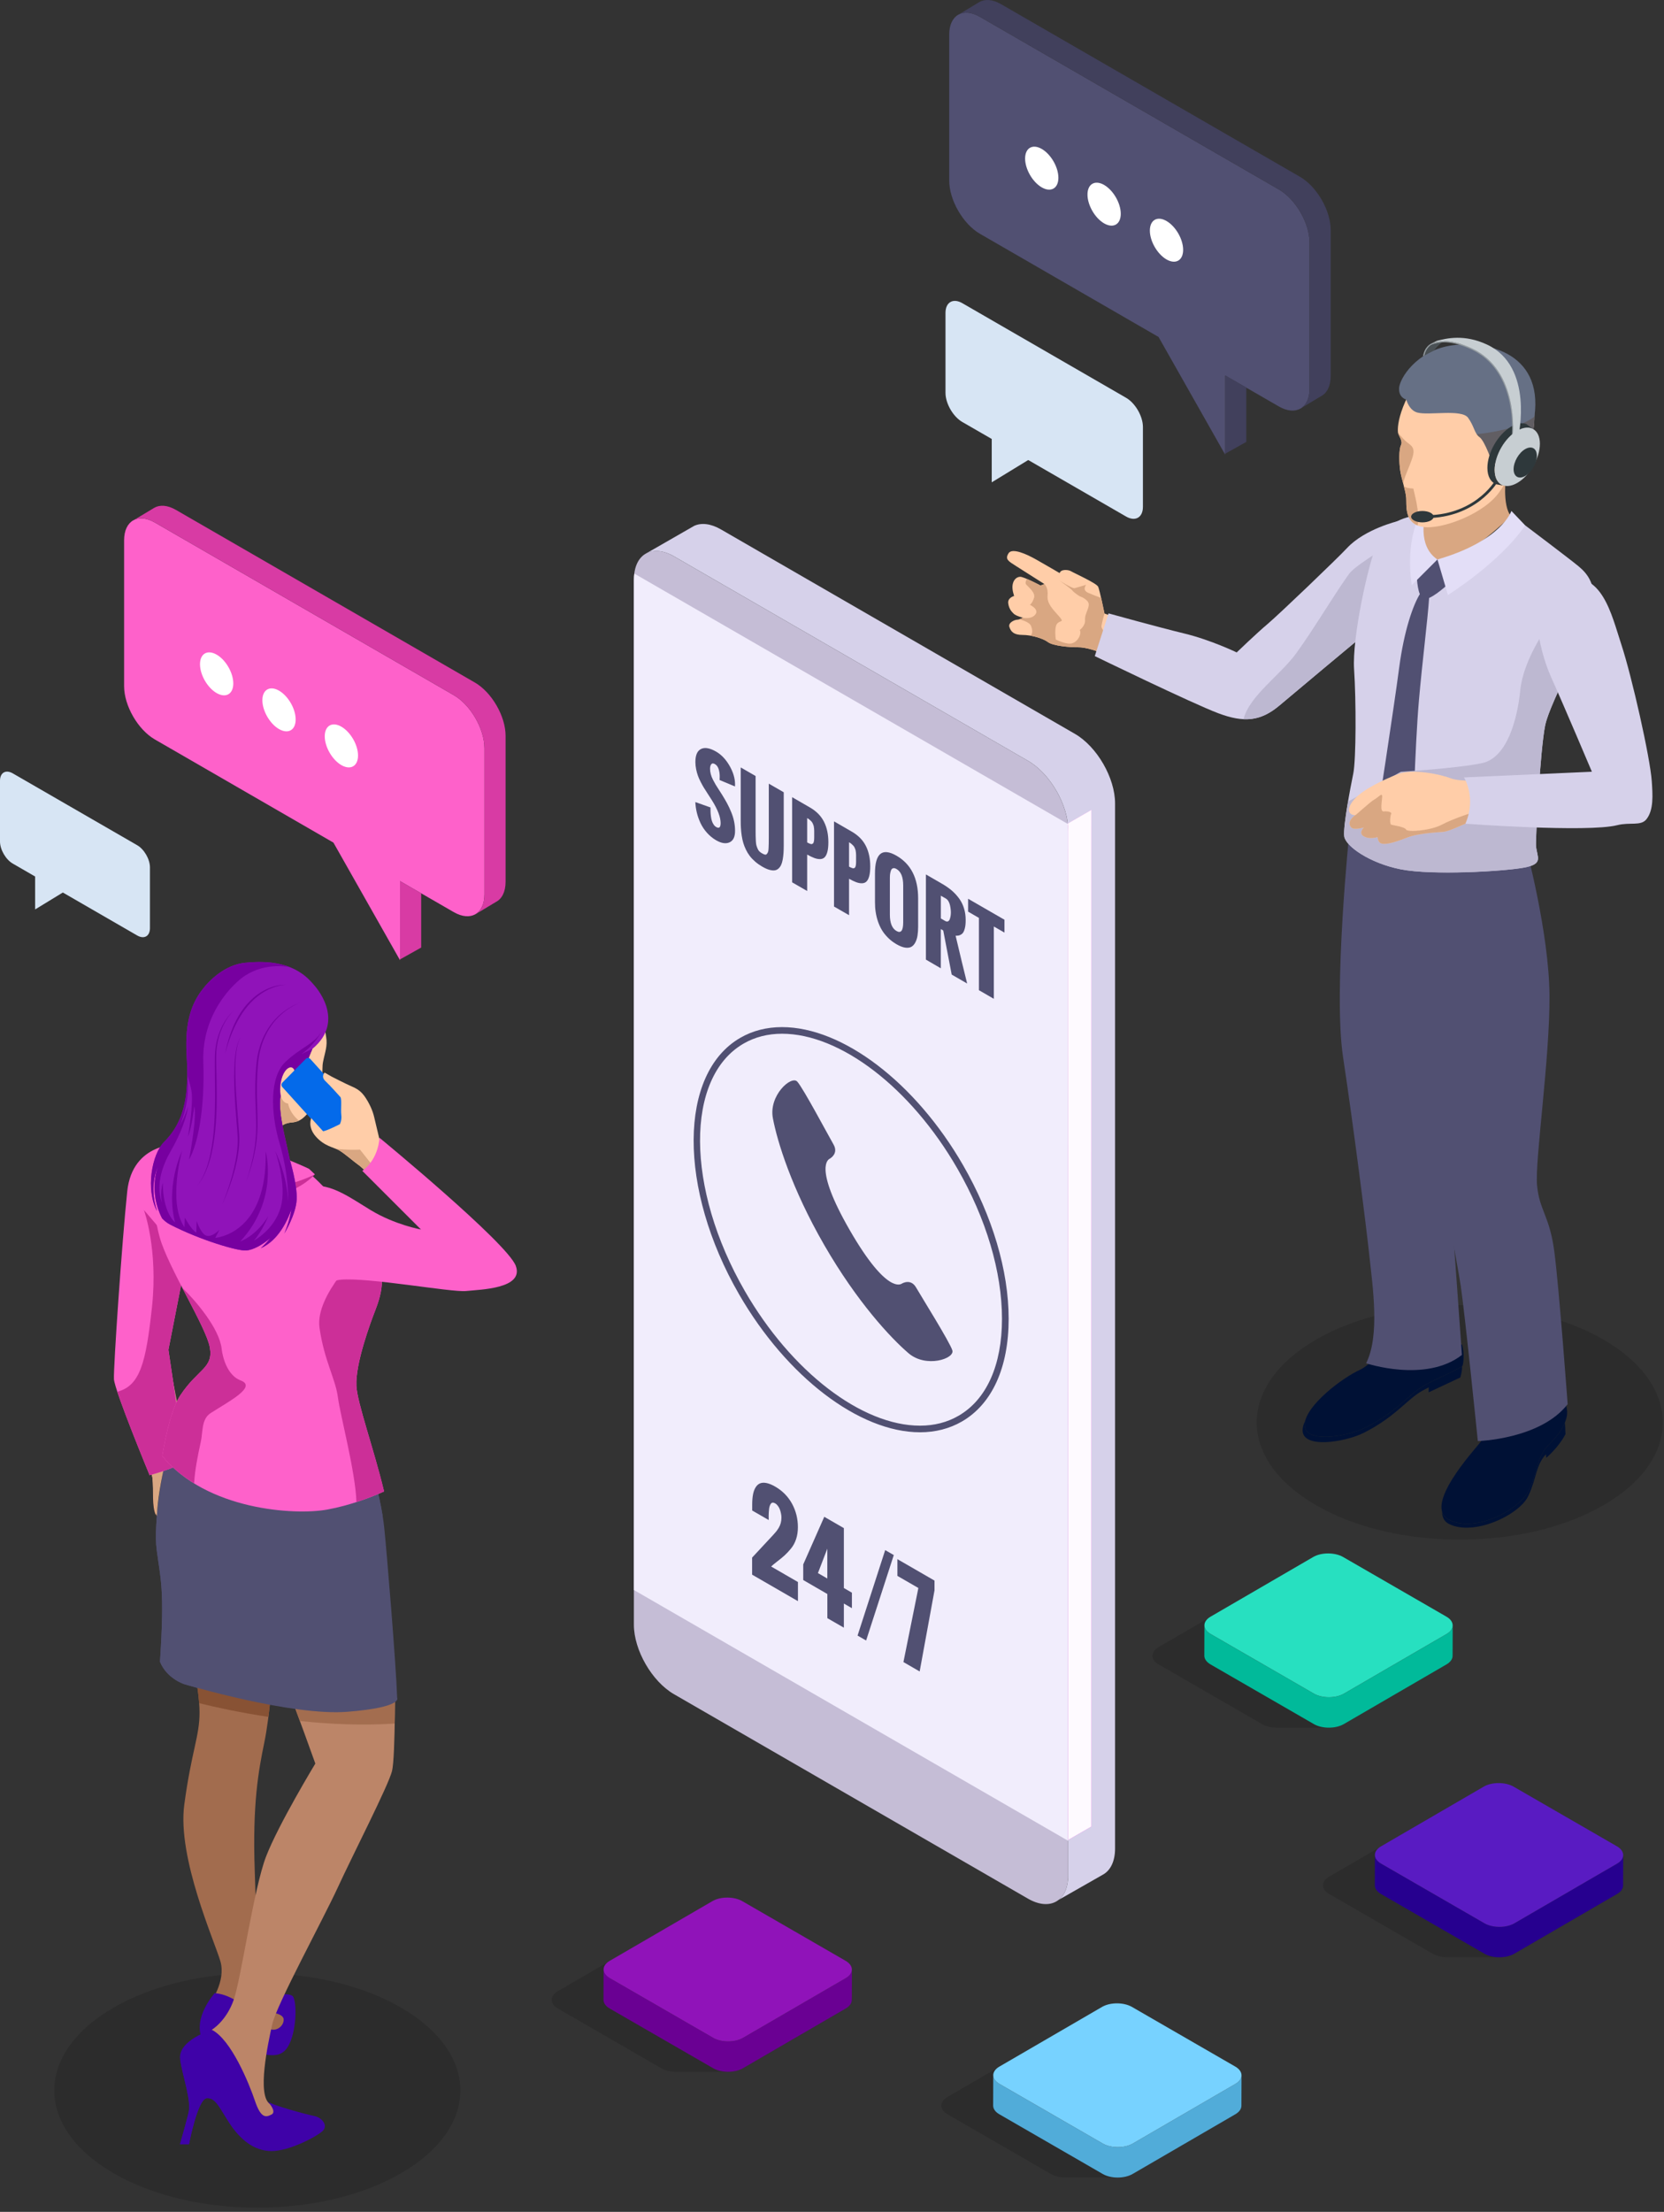 <svg width="362" height="481" viewBox="0 0 362 481" fill="none" xmlns="http://www.w3.org/2000/svg">
<rect x="0" y="0" width="362" height="481" fill="#333333" stroke="none"/>
<path opacity="0.7" d="M348.8 291.288C366.05 301.248 366.05 317.388 348.8 327.348C331.55 337.308 303.59 337.308 286.34 327.348C269.09 317.388 269.09 301.248 286.34 291.288C303.59 281.338 331.55 281.338 348.8 291.288Z" fill="black" fill-opacity="0.2"/>
<path opacity="0.7" d="M87.21 436.558C104.46 446.518 104.46 462.658 87.21 472.618C69.96 482.578 42 482.578 24.75 472.618C7.5 462.658 7.5 446.518 24.75 436.558C42 426.598 69.97 426.598 87.21 436.558Z" fill="black" fill-opacity="0.2"/>
<path d="M45.689 435.658C45.689 435.658 49.199 430.888 47.959 426.548C46.719 422.198 38.539 404.068 40.089 392.458C41.639 380.858 43.439 377.528 43.409 372.348C43.369 367.168 41.749 360.648 41.749 360.648L59.359 363.348C59.359 363.348 58.739 372.978 57.489 378.988C56.249 384.998 54.899 392.248 55.419 406.858C55.939 421.468 55.999 433.768 56.589 435.658C57.169 437.548 60.369 437.318 61.119 437.318C61.879 437.318 64.049 439.948 61.119 441.728C58.189 443.508 45.689 435.658 45.689 435.658Z" fill="#A26C4E"/>
<path d="M46.71 433.438C46.71 433.438 41.83 438.768 44.01 443.578C46.19 448.388 51.84 445.378 55.69 446.338C59.54 447.298 61.85 447.488 63.26 443.768C64.67 440.048 64.48 434.588 63.58 434.008C62.68 433.438 60.37 433.558 59.34 434.778C58.31 435.998 57.73 437.478 57.73 437.478C57.73 437.478 61.65 437.608 61.71 439.138C61.78 440.688 59.85 442.088 58.25 440.998C56.66 439.918 52.17 433.828 46.71 433.438Z" fill="#3F02A8"/>
<path d="M45.69 443.198L46.069 441.398C46.069 441.398 49.259 439.528 50.879 434.788C52.489 430.038 55.189 410.718 57.879 403.728C60.579 396.728 68.599 383.508 68.599 383.508C68.599 383.508 64.24 371.308 62.12 365.988L85.93 363.358C85.93 363.358 86.059 381.968 85.289 385.118C84.519 388.258 76.629 403.598 73.479 410.468C70.329 417.338 60.189 435.898 59.229 440.188C58.269 444.478 55.88 455.628 58.709 457.528C61.539 459.438 63.909 460.528 61.539 461.818C59.169 463.098 50.889 459.438 50.05 454.598C49.219 449.738 45.69 443.198 45.69 443.198Z" fill="#BC8568"/>
<path d="M46.069 441.398C46.069 441.398 38.559 443.708 39.199 447.878C39.839 452.048 41.699 456.738 40.999 459.558C40.299 462.378 39.159 466.298 39.159 466.298H41.119C41.119 466.298 42.979 456.478 44.969 456.288C46.959 456.088 47.859 458.598 50.039 461.868C52.219 465.138 55.239 467.778 59.089 467.778C62.939 467.778 68.909 464.628 70.189 463.408C71.469 462.188 69.999 460.458 68.329 460.138C66.659 459.818 59.279 457.828 58.249 456.998C58.249 456.998 60.299 459.178 59.089 459.818C57.869 460.458 56.779 460.718 55.489 456.928C54.219 453.148 50.309 443.518 46.069 441.398Z" fill="#3F02A8"/>
<path d="M50.049 461.868C51.599 464.198 53.589 466.198 55.979 467.158C52.349 464.458 49.609 459.648 48.249 457.308C46.389 454.098 41.319 449.348 41.319 449.348C40.699 448.608 39.949 448.158 39.199 447.878C39.839 452.048 41.699 456.728 40.989 459.548C40.289 462.368 39.149 466.288 39.149 466.288H41.109C41.109 466.288 42.969 456.468 44.959 456.278C46.969 456.088 47.869 458.598 50.049 461.868Z" fill="#3F02A8"/>
<path d="M62.119 365.988C62.949 368.068 64.119 371.208 65.239 374.248C71.749 374.948 78.819 375.268 85.869 374.808C85.969 369.138 85.929 363.358 85.929 363.358L62.119 365.988Z" fill="#A36D4F"/>
<path d="M43.32 370.378C47.15 371.318 52.37 372.448 58.39 373.358C59.03 368.328 59.36 363.348 59.36 363.348L41.75 360.648C41.74 360.658 42.98 365.658 43.32 370.378Z" fill="#885234"/>
<path d="M79.55 314.278C81.21 320.188 83.01 326.848 83.57 332.058C84.12 337.168 86.18 362.198 86.4 369.188C86.4 369.188 87.82 371.268 75.59 372.248C63.36 373.228 40.09 366.238 40.09 366.238C40.09 366.238 36.31 365.068 34.8 361.358C35.86 345.358 34.91 343.458 34.08 336.968C33.35 331.318 35.2 319.128 37.76 310.808C56.33 319.988 70.68 317.818 79.55 314.278Z" fill="#515072"/>
<path d="M79.55 314.278C70.68 317.818 56.33 319.978 37.76 310.818C35.21 319.138 33.36 331.328 34.08 336.978C34.91 343.468 35.87 345.368 34.8 361.368C36.3 365.078 40.09 366.248 40.09 366.248C40.09 366.248 41.15 366.568 42.92 367.058C42.31 360.778 41.33 349.508 41.63 344.278C42.04 336.818 41.39 328.548 56.31 331.468C66.27 333.418 76.42 331.708 83.24 329.628C82.47 324.868 80.96 319.308 79.55 314.278Z" fill="#515072"/>
<path d="M37.499 307.248L36.199 293.078L38.729 278.228C36.989 274.808 35.419 271.498 34.739 269.038C32.879 262.368 32.449 252.758 38.999 248.828C38.999 248.828 29.279 250.028 28.299 257.628C27.319 265.228 26.639 281.478 26.339 286.448C26.039 291.418 25.129 299.768 25.509 302.098C25.889 304.428 32.869 318.498 33.179 321.508C33.439 324.068 32.999 327.608 33.919 329.488C34.229 322.298 35.549 313.018 37.499 307.248Z" fill="#F1A882"/>
<path d="M25.579 302.418C26.389 305.458 32.879 318.628 33.179 321.528C33.439 324.088 33.199 327.828 34.129 329.708C34.439 322.498 37.049 313.148 38.999 307.388L36.199 293.088L38.729 278.238C37.009 274.858 35.459 271.578 34.759 269.128L31.309 263.138C31.309 263.138 34.169 270.368 34.169 273.678C34.169 276.988 32.139 290.988 31.689 294.378C31.239 297.768 32.139 298.068 30.829 300.138C29.789 301.738 27.599 302.288 25.579 302.418Z" fill="#D9A782"/>
<path d="M41.63 252.808L39 248.838C39 248.838 28.809 248.298 27.68 259.088C26.549 269.878 24.65 297.458 24.79 299.918C24.93 302.388 32.55 320.798 32.55 320.798C32.55 320.798 38.4 319.248 40.24 317.768L36.64 293.528L40.38 274.428L41.63 252.808Z" fill="#FE61CA"/>
<path d="M32.55 320.798C32.55 320.798 27.459 308.488 25.52 302.648C30.47 301.358 31.75 296.378 33.059 284.278C34.429 271.598 31.309 263.138 31.309 263.138L38.12 271.078L40.44 273.308L40.38 274.428L36.639 293.528L40.239 317.768C38.4 319.248 32.55 320.798 32.55 320.798Z" fill="#CC2F98"/>
<path d="M83.549 324.338C80.889 325.528 76.279 327.348 71.169 328.278C64.07 329.568 44.91 328.368 35.289 316.628C36.23 311.018 37.58 305.928 39.209 303.458C43.039 297.668 46.419 297.558 45.66 293.078C44.9 288.598 36.59 275.708 34.739 269.048C32.88 262.378 32.45 252.768 38.999 248.838L45.989 249.488C45.989 249.488 40.98 251.258 50.26 253.988C59.539 256.718 62.37 254.188 66.189 254.188C66.189 254.188 73.76 260.158 76.169 266.488C78.57 272.818 86.189 273.318 81.689 284.808C80.499 287.858 77.309 296.558 77.529 301.358C77.7 305.068 81.37 315.208 83.549 324.338Z" fill="#FE61CA"/>
<path d="M67.22 254.188C67.22 254.188 57.52 249.498 50.39 248.838C45.52 248.388 43.9 249.328 43.9 249.328C43.9 249.328 38.1 256.198 48.27 259.308C61.62 263.398 68.49 255.388 68.49 255.388L67.22 254.188Z" fill="#CC2F98"/>
<path d="M67.22 254.188C67.22 254.188 57.52 249.498 50.39 248.838C45.52 248.388 43.9 249.328 43.9 249.328C43.9 249.328 38.19 254.018 48.27 257.398C58.35 260.788 68.49 255.388 68.49 255.388L67.22 254.188Z" fill="#FE61CA"/>
<path d="M35.289 316.618C36.229 311.008 37.579 305.918 39.209 303.448C43.039 297.658 46.419 297.548 45.659 293.068C45.229 290.538 42.399 285.338 39.679 280.078C42.509 282.788 47.719 288.858 48.219 293.308C48.219 293.308 48.729 298.818 52.369 300.198C56.009 301.578 49.649 304.828 45.819 307.298C43.789 308.608 44.159 311.368 43.689 313.508C42.999 316.668 42.409 319.588 42.229 322.568C39.639 320.988 37.259 319.028 35.289 316.618Z" fill="#CC2F98"/>
<path d="M58.61 258.778C58.61 258.778 58.12 250.838 59.3 247.908C60.48 244.968 61.5 244.488 62.84 244.178C63.87 243.938 65.99 244.528 68.38 239.758C70.78 234.978 69.87 232.948 70.28 230.908C70.68 228.878 71.3 227.448 70.95 225.488C70.61 223.518 69.95 216.178 64.18 213.678C58.41 211.178 51.36 211.608 47.5 213.838C43.64 216.068 40.61 221.258 40.64 226.668C40.67 232.078 43.61 235.438 43.66 239.128C43.71 242.808 41.44 247.338 39.24 250.188C37.03 253.038 41.62 257.058 44.76 258.518C51.75 261.758 58.61 258.778 58.61 258.778Z" fill="#FFCDA8"/>
<path d="M62.59 239.388C62.27 235.678 62.41 231.998 62.41 231.998L55.73 237.028C55.73 237.028 56.239 250.648 52.33 256.568C51.529 257.768 51.489 258.938 51.91 260.028C55.779 260.008 58.599 258.778 58.599 258.778C58.599 258.778 58.109 250.838 59.289 247.908C60.469 244.968 61.489 244.488 62.83 244.178C63.33 244.058 64.1 244.138 65.019 243.698C63.95 242.778 62.76 241.358 62.59 239.388Z" fill="#D9A782"/>
<path d="M64.04 257.488C62.4 246.788 58.8 239.008 62.6 235.178L63.48 233.868C63.56 233.848 63.98 235.348 65.18 235.018C65.78 234.858 66.58 231.608 67.28 229.748C67.45 229.298 67.7 228.718 67.97 228.098C67.97 228.098 64.84 231.338 63.21 232.528L62.89 232.188C62.89 232.188 68.52 227.488 70.45 223.648C70.45 223.648 66.44 228.638 63.97 230.038C61.5 231.438 58.55 233.018 59.63 240.328C60.49 246.118 63.89 255.778 63.67 262.288C64.12 260.698 64.28 259.068 64.04 257.488Z" fill="#6D2D3D"/>
<path d="M68.299 214.188C66.049 211.458 62.139 208.428 53.269 209.368C48.989 209.818 45.539 213.108 43.819 215.458C41.899 218.088 40.149 221.868 40.599 229.448C41.049 237.018 40.639 243.418 35.739 248.308C33.009 251.028 31.679 258.718 34.169 263.378C33.319 260.778 32.859 257.248 34.419 253.528C34.449 253.458 34.459 253.418 34.459 253.418C34.439 253.458 34.429 253.498 34.419 253.528C34.109 254.328 32.399 259.328 35.269 264.938C35.779 265.488 36.369 265.968 37.059 266.318C43.489 269.638 51.769 272.108 53.609 271.938C55.059 271.798 57.009 270.798 58.849 269.218C57.739 270.598 56.729 271.448 56.729 271.448C60.579 269.768 62.579 265.368 63.409 263.008C62.949 265.868 61.859 268.258 61.859 268.258C61.859 268.258 64.389 264.158 64.549 260.868C64.709 257.578 63.059 252.218 63.059 252.218C61.369 244.218 59.449 238.328 62.589 235.168L63.469 233.858C63.549 233.838 63.969 235.338 65.169 235.008C65.769 234.848 66.569 231.598 67.269 229.738C67.439 229.288 67.689 228.708 67.959 228.088C75.529 221.818 68.299 214.188 68.299 214.188Z" fill="#9013B9"/>
<path d="M69.98 224.308C68.34 227.068 65.45 227.748 62.08 230.938C58.71 234.128 58.78 241.758 60.84 248.708C62.91 255.658 62.69 261.318 62.69 261.318C62.42 255.308 59.86 250.268 59.86 250.268C59.86 250.268 62.48 257.568 61.07 262.528C59.66 267.488 55.22 269.788 55.22 269.788C56.89 268.018 58.37 264.468 58.37 264.468C55.62 268.888 52.27 269.958 52.27 269.958C60.7 260.898 57.8 250.368 57.8 250.368C58.22 268.498 46.82 269.188 46.82 269.188L47.74 267.418C47.11 268.098 45.61 269.248 44.58 268.558C43.55 267.868 42.79 265.528 42.79 265.528L42.7 268.038C41.59 267.418 40.21 264.778 40.21 264.778L40.13 266.888C36.44 261.488 39.62 250.208 39.62 250.208C35.83 258.978 38.11 265.858 38.11 265.858C35.2 263.188 35.42 257.158 35.42 257.158C34.72 259.648 35.25 261.568 35.25 261.568C34.65 260.088 33.76 256.188 37.13 250.338C40.51 244.488 40.91 240.678 40.91 240.678C40.11 243.108 39.08 244.828 39.08 244.828C41.69 238.948 40.72 233.638 40.72 233.638C40.71 239.398 39.69 244.348 35.72 248.298C32.99 251.018 31.66 258.708 34.15 263.368C33.3 260.768 32.84 257.238 34.4 253.518C34.43 253.448 34.44 253.408 34.44 253.408C34.42 253.448 34.41 253.488 34.4 253.518C34.09 254.318 32.38 259.318 35.25 264.928C35.76 265.478 36.35 265.958 37.04 266.308C43.47 269.628 51.75 272.098 53.59 271.928C55.04 271.788 56.99 270.788 58.83 269.208C57.72 270.588 56.71 271.438 56.71 271.438C60.56 269.758 62.56 265.358 63.39 262.998C62.93 265.858 61.84 268.248 61.84 268.248C61.84 268.248 64.37 264.148 64.53 260.858C64.69 257.568 63.04 252.208 63.04 252.208C61.35 244.208 59.43 238.318 62.57 235.158L63.45 233.848C63.53 233.828 63.95 235.328 65.15 234.998C65.75 234.838 66.55 231.588 67.25 229.728C67.42 229.278 67.67 228.698 67.94 228.078L65.54 229.238C68.46 227.258 69.98 224.308 69.98 224.308Z" fill="#7700A0"/>
<path d="M63.29 239.808C63.07 240.158 60.59 240.358 61 236.088C61.42 231.808 64.28 230.808 64.21 233.938C64.15 237.058 63.29 239.808 63.29 239.808Z" fill="#FFCDA8"/>
<path d="M53.27 209.378C48.99 209.828 45.54 213.118 43.82 215.468C41.9 218.098 40.15 221.878 40.6 229.458C40.69 230.948 40.74 232.378 40.74 233.778C41.17 235.208 41.51 236.408 41.64 237.148C42.14 240.128 40.9 247.128 40.9 247.128C41.74 245.218 42.27 240.548 42.27 240.548C42.88 243.228 41.12 252.178 41.12 252.178C42.95 249.038 44.6 241.448 44.23 230.938C43.86 220.428 50.77 213.778 53.42 212.098C58.06 209.158 63.05 210.328 63.06 210.328C60.71 209.398 57.58 208.918 53.27 209.378Z" fill="#7700A0"/>
<path d="M50.89 219.708C50.89 219.708 50.42 220.118 49.78 220.988C49.14 221.858 48.34 223.198 47.78 224.968C47.5 225.848 47.28 226.838 47.15 227.888C47.02 228.948 47.03 230.068 47.05 231.238C47.09 233.578 47.17 236.088 47.16 238.618C47.16 243.668 46.72 248.698 45.65 252.288C45.14 254.088 44.47 255.508 43.91 256.428C43.35 257.358 42.92 257.808 42.93 257.808C42.92 257.808 43.34 257.328 43.88 256.368C44.42 255.418 45.03 253.968 45.49 252.158C45.96 250.348 46.3 248.198 46.5 245.878C46.7 243.558 46.77 241.078 46.78 238.608C46.79 236.138 46.73 233.658 46.73 231.318C46.73 230.148 46.73 229.008 46.88 227.938C47.02 226.868 47.26 225.868 47.57 224.978C48.18 223.188 49.03 221.838 49.71 220.978C50.4 220.118 50.89 219.708 50.89 219.708Z" fill="#7700A0"/>
<path d="M48.22 262.188C48.22 262.188 49.18 260.078 50.19 256.728C50.69 255.058 51.2 253.068 51.5 250.898C51.64 249.818 51.74 248.678 51.71 247.538C51.67 246.398 51.55 245.208 51.46 244.028C51.07 239.308 50.79 234.608 51.03 231.108C51.14 229.358 51.39 227.918 51.71 226.948C52.02 225.968 52.37 225.498 52.37 225.498C52.38 225.498 52.04 225.998 51.76 226.988C51.48 227.978 51.28 229.438 51.22 231.188C51.08 234.698 51.46 239.368 51.84 243.998C51.92 245.158 52.04 246.308 52.07 247.478C52.09 248.638 51.99 249.778 51.82 250.868C51.5 253.048 50.94 255.038 50.39 256.718C49.28 260.068 48.21 262.188 48.22 262.188Z" fill="#7700A0"/>
<path d="M62.22 214.148C62.23 214.148 60.85 214.138 59 214.908C58.08 215.288 57.05 215.858 56.07 216.638C55.09 217.408 54.15 218.388 53.34 219.458C51.71 221.608 50.62 224.088 49.95 225.978C49.28 227.868 48.98 229.168 48.97 229.158C48.98 229.158 49.19 227.818 49.78 225.878C50.37 223.948 51.39 221.388 53.04 219.228C53.85 218.148 54.82 217.178 55.84 216.408C56.86 215.638 57.93 215.088 58.89 214.738C60.82 214.038 62.23 214.148 62.22 214.148Z" fill="#7700A0"/>
<path d="M65.41 218.018C65.41 218.018 64.76 218.208 63.74 218.778C62.72 219.338 61.31 220.298 59.98 221.808C58.65 223.308 57.45 225.388 56.77 227.818C56.43 229.028 56.21 230.328 56.11 231.658C56 232.988 55.93 234.348 55.9 235.718C55.84 238.448 56.01 241.168 56.03 243.718C56.06 246.268 55.82 248.648 55.41 250.628C55.01 252.618 54.5 254.218 54.13 255.328C53.75 256.438 53.51 257.058 53.52 257.058C53.52 257.058 53.74 256.408 54.09 255.278C54.43 254.138 54.89 252.498 55.25 250.508C55.61 248.508 55.79 246.148 55.72 243.628C55.66 241.108 55.47 238.408 55.53 235.708C55.56 234.358 55.63 233.018 55.75 231.688C55.86 230.358 56.09 229.048 56.45 227.828C57.15 225.368 58.41 223.258 59.79 221.748C61.17 220.228 62.64 219.288 63.69 218.738C64.74 218.198 65.41 218.028 65.41 218.018Z" fill="#7700A0"/>
<path d="M77.53 301.368C77.31 296.558 80.49 287.868 81.69 284.818C84.46 277.738 82.64 274.828 80.27 272.158L78.79 271.948C78.79 271.948 68.48 281.568 69.51 288.758C70.54 295.948 73.02 299.858 73.53 303.988C73.96 307.448 77.37 320.248 77.54 326.638C79.98 325.848 82.08 324.988 83.56 324.328C81.37 315.208 77.7 305.068 77.53 301.368Z" fill="#CC2F98"/>
<path d="M67.49 230.268C67.23 229.988 66.81 229.978 66.54 230.248L61.46 235.398C61.19 235.668 61.18 236.128 61.44 236.408L73.07 249.278C73.33 249.558 73.75 249.568 74.02 249.298L79.1 244.148C79.37 243.878 79.38 243.418 79.12 243.138L67.49 230.268Z" fill="#046AEA"/>
<path d="M73.95 244.458C73.95 244.458 71.04 245.958 70.28 245.998L67.71 243.158C67.71 243.158 66.84 245.048 68.72 247.168C70.6 249.288 72.55 249.458 73.76 250.148C74.97 250.848 76.93 252.588 77.81 253.198C78.69 253.808 80.27 255.388 80.27 255.388C80.27 255.388 82.39 256.338 83.54 254.858C84.69 253.378 83.41 249.428 83.41 249.428L82.57 247.838C82.57 247.838 81.69 244.148 81.39 242.878C81.09 241.608 80.5 240.228 79.57 238.778C78.63 237.328 77.71 236.768 76.5 236.248C75.29 235.738 72.2 234.148 72.2 234.148L70.62 233.248C70.62 233.248 69.74 234.108 70.8 235.108C71.86 236.108 73.71 238.188 74.05 238.568C74.4 238.948 74.11 241.268 74.25 242.448C74.4 243.618 73.95 244.458 73.95 244.458Z" fill="#FFCDA8"/>
<path d="M81.88 254.498L78.32 249.998C78.32 249.998 75.55 250.138 73.05 249.798C73.31 249.898 73.55 250.008 73.76 250.128C74.97 250.828 76.93 252.568 77.81 253.178C78.69 253.788 80.27 255.368 80.27 255.368C80.27 255.368 81.46 255.898 82.54 255.548C82.55 255.548 82.56 255.538 82.57 255.528L81.88 254.498Z" fill="#D9A782"/>
<path d="M67.16 289.178C69.52 289.068 68 278.888 74.03 278.298C80.06 277.708 98.23 281.078 101.38 280.748C104.52 280.418 114.04 280.258 112.21 275.278C110.37 270.298 82.54 247.408 82.54 247.408C82.54 247.408 82.49 251.928 78.82 254.618L91.58 267.368C91.58 267.368 85.92 266.358 80.63 263.148C76.38 260.568 72.7 257.828 68.51 257.828C64.32 257.828 63 268.868 62.6 276.598C62.19 284.318 60.01 289.498 67.16 289.178Z" fill="#FE61CA"/>
<path d="M247.05 135.758L240.27 133.418C240.27 133.418 239.25 128.378 238.91 127.598C238.56 126.818 233.56 124.578 233.01 124.228C232.47 123.878 230.77 123.708 230.53 124.628C230.53 124.628 227.57 122.898 225.49 121.718C223.42 120.538 220.16 119.038 219.39 120.338C218.61 121.638 219.33 122.008 221.09 123.128C222.85 124.248 227.22 127.018 227.22 127.018L226.36 127.328C226.36 127.328 222.73 125.398 221.93 125.428C221.12 125.458 220.46 126.118 220.29 127.178C220.11 128.248 220.63 129.598 220.63 129.598C220.63 129.598 219.16 129.978 219.34 131.208C219.51 132.448 220.1 133.038 220.55 133.478C221 133.928 222.54 134.338 222.54 134.338C222.54 134.338 221.76 134.768 221.27 134.768C220.78 134.768 219.25 135.378 219.6 136.378C219.94 137.388 220.57 138.078 222.48 138.078C224.38 138.078 226.88 138.798 227.98 139.628C229.07 140.458 232.78 140.778 234.48 140.748C236.18 140.718 238.8 141.558 240.73 142.478C242.66 143.398 244.16 144.208 244.16 144.208L247.05 135.758Z" fill="#FFCDA8"/>
<path d="M234.85 129.638C234.85 129.638 236.6 130.268 236.83 131.218C237.06 132.168 235.94 133.518 236.05 134.788C236.17 136.058 234.9 137.008 234.9 137.008C235.42 137.868 234.32 139.998 232.68 139.968C231.76 139.948 230.57 139.488 229.69 139.078C229.49 137.688 229.55 136.208 229.91 135.708C230.6 134.758 231.7 135.508 230.35 133.978C229 132.448 227.73 131.238 227.9 129.488C228.07 127.728 227.21 127.018 227.21 127.018L226.35 127.328C226.35 127.328 224.73 126.468 223.41 125.898C223.22 126.208 222.95 126.768 223.27 127.148C223.73 127.688 225.35 128.878 224.94 130.058C224.54 131.238 224.06 131.528 224.06 131.528C224.06 131.528 226.09 132.448 225.26 133.598C224.42 134.748 222.53 134.348 222.53 134.348C222.53 134.348 222.15 134.558 221.76 134.678C222.55 134.888 223.95 135.348 224.26 136.038C224.69 137.018 224.66 137.948 224.13 138.238C225.64 138.488 227.18 139.038 227.98 139.638C229.07 140.468 232.78 140.788 234.48 140.758C236.18 140.728 238.8 141.568 240.73 142.488C242.66 143.408 244.16 144.218 244.16 144.218L244.83 142.278C242.62 140.618 239.54 136.898 239.61 136.218C239.7 135.418 240.28 133.398 240.28 133.398C240.28 133.398 239.92 131.638 239.56 130.028C238.9 129.788 237.74 129.348 236.76 128.928C235.29 128.298 236.3 127.168 236.3 127.168C236.3 127.168 233.83 127.918 233.74 127.918C233.02 127.878 230.45 126.218 230.45 126.218C230.45 126.218 232.91 127.948 233.3 128.418C233.66 128.908 234.85 129.638 234.85 129.638Z" fill="#D9A782"/>
<path d="M301.34 130.598C302.05 124.408 304.77 119.558 307.14 117.478L304.14 113.318C304.14 113.318 296.92 115.018 293.05 119.178C290.9 121.488 278.31 133.538 275.84 135.628C273.37 137.708 269.04 141.878 269.04 141.878C269.04 141.878 263.38 139.148 257.66 137.768C251.94 136.378 241.16 133.388 241.16 133.388L238.17 142.678C238.17 142.678 259.35 152.968 265.01 155.098C270.66 157.228 274.27 156.838 278.35 153.408C281.39 150.838 294.96 139.478 298.83 136.338C298.78 132.978 301.14 132.368 301.34 130.598Z" fill="#D6D1EA"/>
<path d="M301.66 118.778C300.25 119.868 294.69 123.098 293.46 124.828C289.85 129.898 285.7 136.988 281.92 142.158C278.5 146.828 271.78 151.348 270.53 156.398C273.37 156.528 275.77 155.578 278.35 153.408C281.39 150.838 294.96 139.478 298.83 136.338C298.78 132.988 301.14 132.378 301.34 130.608C301.69 127.568 302.52 124.868 303.55 122.638C302.02 121.188 301.18 119.858 301.66 118.778Z" fill="#BDB8D1"/>
<path d="M324.74 306.878C324.99 309.508 322.3 313.308 322.07 313.608C320.69 315.388 309.47 327.508 315.21 330.468C320.95 333.438 330.6 328.338 332.63 324.028C334.66 319.718 334.31 316.808 336.89 314.228C338.41 312.708 340.25 310.678 340.82 308.148C341.2 306.598 340.48 304.758 340.23 304.208C339.92 303.548 336.91 309.678 333.86 310.118C331.17 310.508 326.73 307.778 324.74 306.878Z" fill="#001135"/>
<path d="M336.88 314.238C334.3 316.808 334.65 319.728 332.62 324.038C330.59 328.348 320.94 333.438 315.2 330.478C314.37 330.048 313.9 329.438 313.7 328.698C313.75 329.838 314.11 330.828 315.16 331.368C320.59 334.178 330.54 329.428 332.46 325.348C334.33 321.378 334.08 318.648 336.31 316.258L336.37 317.028C336.37 317.028 338.96 314.908 340.57 311.878L340.45 309.328C339.67 311.318 338.16 312.948 336.88 314.238Z" fill="#001135"/>
<path d="M309.77 301.328C306.33 303.318 304.01 306.938 297.12 310.418C293.12 312.438 283.45 314.048 283.83 309.618C283.85 309.378 283.9 309.128 283.97 308.878C283.65 309.558 283.44 310.208 283.39 310.788C283.01 315.218 292.68 313.608 296.68 311.588C303.57 308.108 305.89 304.488 309.32 302.488C309.75 302.248 310.26 301.978 310.81 301.698V302.778L317.67 299.558C317.67 299.558 318.1 298.408 318.06 297.098C317.18 297.868 312.2 299.918 309.77 301.328Z" fill="#001135"/>
<path d="M301.57 290.408C301.57 290.408 300.8 293.058 299.17 295.238C298.41 296.268 296.56 297.558 296 297.808C292.03 299.588 284.18 305.548 283.83 309.618C283.45 314.048 293.12 312.438 297.12 310.418C304.01 306.938 306.33 303.318 309.77 301.328C312.38 299.808 317.95 297.558 318.19 296.948C318.31 296.628 318.66 294.538 318.06 292.338C307.42 298.778 304.98 291.118 301.57 290.408Z" fill="#001135"/>
<path d="M313.8 202.048L313.84 186.118C313.84 186.118 299.54 187.978 293.6 180.488C293.6 180.488 289.98 215.348 292.18 229.878C294.38 244.408 297.26 266.928 297.93 273.318C298.6 279.698 300.24 290.448 297.2 296.458C297.2 296.458 310.12 300.798 318.04 294.648L315.94 265.398L313.8 202.048Z" fill="#515072"/>
<path d="M305.56 186.918C305.56 186.918 306.3 204.538 307.65 209.538C308.76 213.628 309.33 218.078 309.46 219.108C310.77 229.048 312.36 245.888 312.84 250.048C313.78 258.228 316.94 274.138 317.79 279.688C318.64 285.238 321.5 313.378 321.5 313.378C321.5 313.378 335.07 313.018 341.04 305.358C341.04 305.358 339.21 280.488 338.17 272.398C337.14 264.308 334.9 263.358 334.38 257.728C333.89 252.368 337.18 230.208 337.09 216.478C336.99 202.748 331.9 183.958 331.9 183.958C331.9 183.958 329.22 190.278 305.56 186.918Z" fill="#515072"/>
<path d="M327.64 103.228L308.72 111.278C308.72 111.278 307.95 121.078 312.47 122.328C316.99 123.578 328.71 112.228 328.71 112.228C326.73 109.918 327.64 103.228 327.64 103.228Z" fill="#D9A782"/>
<path d="M312.71 121.658C314.82 122.018 324.73 118.378 326.79 117.028C328.85 115.678 331.79 114.238 331.79 114.238C331.79 114.238 341.32 121.418 343.38 123.118C345.44 124.818 347.15 127.068 346.7 131.818C346.25 136.568 337.22 152.448 336.14 157.738C335.06 163.018 334.04 182.548 334.15 183.928C334.35 186.438 335.94 187.878 331.45 188.678C326.97 189.488 311.58 190.378 304.74 189.038C297.9 187.688 292.7 183.968 292.43 181.858C292.16 179.748 293.77 171.278 294.4 168.228C295.03 165.178 295.03 152.258 294.58 145.538C294.13 138.808 297.56 122.758 299.78 117.538C302 112.318 309.2 111.908 309.2 111.908C309.2 111.908 305.19 120.368 312.71 121.658Z" fill="#D6D1EA"/>
<path d="M315.94 126.188C315.94 126.188 314.85 122.478 312.72 121.658C310.59 120.838 308.19 124.178 308.19 124.178C308.19 124.178 308.16 127.468 308.88 129.198C307.48 131.488 305.48 136.858 304.37 145.318C303.26 153.828 299.31 179.458 299.31 179.458L303.66 185.278L307.32 181.718C307.32 181.718 307.8 162.488 308.68 152.368C309.44 143.628 310.57 135.008 310.9 130.028C312.89 129.188 315.94 126.188 315.94 126.188Z" fill="#515072"/>
<path d="M310.08 111.928H308.94C305.51 118.438 307.13 127.248 307.13 127.248L312.71 121.668C308.16 118.638 310.08 111.928 310.08 111.928Z" fill="#E3DEF7"/>
<path d="M328.8 111.108C328.8 111.108 326.75 117.578 312.72 121.668L314.99 129.388C314.99 129.388 326.28 122.368 331.8 114.248L328.8 111.108Z" fill="#E3DEF7"/>
<path d="M311.53 79.608C308.77 81.198 306.36 85.558 305.22 88.528C304.08 91.498 304.05 93.258 304.12 93.998C304.19 94.728 305.25 95.848 304.78 96.798C304.31 97.748 304.35 100.518 304.61 102.318C304.87 104.118 305.79 106.628 305.91 108.248C306.03 109.858 305.41 113.888 309.49 114.578C313.56 115.268 323.04 111.708 326.26 106.878C329.48 102.048 333.23 98.108 333.72 92.258C334.22 86.408 332.19 81.308 327.29 78.068C322.41 74.808 316.04 77.018 311.53 79.608Z" fill="#FFCDA8"/>
<path d="M307.5 106.318C307.57 106.138 306.04 106.318 305.41 105.708C305.65 106.638 305.86 107.528 305.92 108.248C306.02 109.698 305.54 113.088 308.39 114.258C309.05 111.728 307.44 106.478 307.5 106.318Z" fill="#D9A782"/>
<path d="M304.62 102.308C304.74 103.168 305.02 104.188 305.29 105.198C305.33 104.078 306.58 101.628 307.22 99.668C307.99 97.318 307.08 96.948 306.01 96.108C305.55 95.748 304.83 94.938 304.15 94.128C304.31 94.858 305.24 95.908 304.79 96.798C304.31 97.738 304.36 100.508 304.62 102.308Z" fill="#D9A782"/>
<path d="M315.29 75.198C308.1 76.498 304.489 82.268 304.369 84.398C304.259 86.518 305.92 86.888 305.92 86.888C306.28 88.008 306.97 89.328 308.32 89.708C310.78 90.408 317.98 88.898 319.38 90.848C320.78 92.798 320.74 94.268 321.88 95.068C323.02 95.878 324.709 100.708 324.749 101.118C324.789 101.508 328.579 97.308 332.119 97.928C332.959 96.188 333.559 94.338 333.739 92.238C333.789 91.688 333.799 91.148 333.809 90.608C335.819 76.168 322.48 73.908 315.29 75.198Z" fill="#667085"/>
<path opacity="0.3" d="M332.12 97.928C332.96 96.188 333.56 94.338 333.74 92.238C333.79 91.688 333.8 91.148 333.81 90.618C330.2 93.298 323.77 94.168 321.25 94.408C321.42 94.658 321.62 94.888 321.88 95.068C323.02 95.878 324.71 100.708 324.75 101.118C324.78 101.508 328.57 97.308 332.12 97.928Z" fill="#563317"/>
<path d="M328.08 98.338C328.08 98.338 329.7 96.318 331.39 97.198C333.08 98.078 332.56 99.738 331.68 101.238C330.8 102.748 327.64 106.088 326.5 105.058C325.36 104.038 328.08 98.338 328.08 98.338Z" fill="#FFCDA8"/>
<path d="M344.45 138.458L336.42 136.578C336.42 136.578 331.389 143.558 330.739 150.048C330.089 156.538 327.83 164.818 322.39 165.958C316.95 167.098 304.749 167.828 304.749 167.828L293.27 174.318C292.74 177.448 292.279 180.688 292.439 181.878C292.709 183.988 297.909 187.708 304.749 189.058C311.589 190.408 326.97 189.508 331.46 188.698C335.94 187.888 334.36 186.458 334.16 183.948C334.05 182.558 335.07 163.038 336.15 157.758C336.9 154.038 341.58 145.098 344.45 138.458Z" fill="#BDB8D1"/>
<path d="M322.64 169.688C322.64 169.688 317.79 170.098 315.54 169.228C313.3 168.358 307.33 167.138 304.21 168.308C301.1 169.478 296.45 171.708 294.62 173.818C292.64 176.098 293.54 177.278 294.82 177.278C294.82 177.278 292.79 178.618 293.96 179.938C294.54 180.588 296.71 179.938 296.71 179.938C296.71 179.938 295.43 181.158 296.71 181.878C297.98 182.598 299.67 182.038 299.67 182.038C299.67 182.038 299.79 183.098 300.35 183.358C301.55 183.928 304.48 182.758 306.39 182.038C308.3 181.318 312.07 181.008 313.83 180.908C315.59 180.808 319.2 178.698 321.04 178.348C322.89 177.998 327.43 178.458 327.43 178.458L322.64 169.688Z" fill="#FFCDA8"/>
<path d="M325.98 175.788C322.26 175.578 315.64 178.278 313.59 179.368C311.29 180.598 306.25 181.038 305.89 180.398C305.53 179.758 303.04 179.488 302.65 179.328C302.27 179.168 302.44 177.348 302.65 176.988C302.86 176.628 301.92 176.348 301.02 176.458C300.12 176.558 300.69 174.088 300.69 173.178C300.69 172.268 299.78 173.458 298.95 173.888C298.12 174.328 294.98 177.278 294.82 177.278C294.82 177.278 292.79 178.618 293.96 179.938C294.54 180.588 296.71 179.938 296.71 179.938C296.71 179.938 295.43 181.158 296.71 181.878C297.98 182.598 299.67 182.038 299.67 182.038C299.67 182.038 299.79 183.098 300.35 183.358C301.55 183.928 304.48 182.758 306.39 182.038C308.3 181.318 312.07 181.008 313.83 180.908C315.59 180.808 319.2 178.698 321.04 178.348C322.89 177.998 327.43 178.458 327.43 178.458L325.98 175.788Z" fill="#D9A782"/>
<path d="M318.49 169.058C318.49 169.058 321.27 173.458 318.79 179.128C318.79 179.128 345.36 181.078 351.81 179.448C354.56 178.748 356.95 179.678 358.16 178.178C359.79 176.158 359.54 172.838 359.34 169.878C358.98 164.708 355.02 147.188 352.76 140.288C350.49 133.388 348.55 123.988 339.99 125.888C331.44 127.798 334.67 141.088 337.48 147.348C340.3 153.608 346.31 167.818 346.31 167.818L318.49 169.058Z" fill="#D6D1EA"/>
<path d="M325.16 102.188C325.16 99.048 327.36 95.238 330.08 93.668C331.52 92.838 332.82 92.798 333.72 93.428L332.01 92.188C331.12 91.878 330 92.048 328.78 92.748C325.91 94.408 323.58 98.428 323.58 101.748C323.58 103.678 324.37 104.938 325.59 105.328L327.33 105.648C326.02 105.378 325.16 104.138 325.16 102.188Z" fill="#2E383B"/>
<path d="M311.95 76.208C312.66 75.338 313.64 74.198 314.84 73.948L312.17 74.528L311.33 74.748C311.33 74.748 310.05 75.338 309.58 77.478C310.48 76.938 310.99 76.738 311.95 76.208Z" fill="#4A5155"/>
<path d="M309.88 77.298C310.28 75.408 311.57 74.858 311.57 74.858L312.41 74.638L313.83 74.328C314.15 74.158 314.49 74.018 314.85 73.938L312.18 74.518L311.34 74.738C311.34 74.738 309.9 75.338 309.59 77.468C309.68 77.378 309.78 77.388 309.88 77.298Z" fill="#959CA0"/>
<path d="M320.24 75.778C316.11 73.848 313.36 73.978 311.63 74.628C311.54 74.668 311.46 74.698 311.39 74.718C311.37 74.728 311.36 74.738 311.35 74.738L311.29 74.998C312.97 74.248 315.77 73.958 320.14 76.008C329.55 80.418 329.06 92.688 328.93 94.568L329.11 94.688C329.1 94.688 330.55 80.588 320.24 75.778Z" fill="#959CA0"/>
<path d="M323.49 74.928C318.54 72.618 314.67 73.578 312.6 74.118L311.28 74.768C312.98 74.008 315.82 73.718 320.23 75.778C330.54 80.588 329.1 94.688 329.1 94.688L330.31 94.918C330.31 94.918 333.8 79.728 323.49 74.928Z" fill="#C7CED2"/>
<path d="M335 96.498C335 99.638 332.8 103.448 330.08 105.018C327.36 106.588 325.16 105.318 325.16 102.178C325.16 99.038 327.36 95.228 330.08 93.658C332.79 92.098 335 93.368 335 96.498Z" fill="#C7CED2"/>
<path d="M334.34 99.118C334.34 100.728 333.21 102.698 331.81 103.498C330.41 104.308 329.28 103.648 329.28 102.038C329.28 100.428 330.41 98.458 331.81 97.658C333.21 96.858 334.34 97.508 334.34 99.118Z" fill="#2E383B"/>
<path d="M310.189 112.668C309.939 112.668 309.689 112.668 309.439 112.658L309.459 112.038C320.549 112.398 325.139 104.708 325.179 104.628L325.709 104.938C325.659 105.028 321.089 112.668 310.189 112.668Z" fill="#2E383B"/>
<path d="M311.89 112.358C311.89 113.038 310.79 113.598 309.44 113.598C308.09 113.598 306.99 113.048 306.99 112.358C306.99 111.678 308.09 111.118 309.44 111.118C310.8 111.128 311.89 111.678 311.89 112.358Z" fill="#2E383B"/>
<path d="M137.91 126.038C137.91 120.488 141.84 118.228 146.64 120.998L223.65 165.458C228.45 168.228 232.38 175.038 232.38 180.578L232.37 407.848C232.37 413.388 228.45 415.658 223.64 412.888L146.63 368.428C141.83 365.658 137.9 358.848 137.9 353.308V126.038H137.91Z" fill="#C5BDD6"/>
<path d="M232.38 407.848L232.39 180.578C232.39 175.038 228.46 168.228 223.66 165.458L146.65 120.998C144.33 119.658 142.22 119.508 140.65 120.318V120.308L151.01 114.358C152.56 113.638 154.6 113.838 156.84 115.128L233.85 159.588C238.65 162.358 242.58 169.168 242.58 174.708V401.978C242.58 404.788 241.57 406.758 239.95 407.658L230.3 413.158C231.59 412.138 232.38 410.328 232.38 407.848Z" fill="#D6D1EA"/>
<path d="M137.91 126.038V345.768L232.38 400.308L232.39 180.578C232.39 180.118 232.35 179.648 232.3 179.178L138 124.738C137.94 125.148 137.91 125.578 137.91 126.038Z" fill="#F1EDFC"/>
<path d="M237.43 397.208V176.128L232.28 179.098C232.34 179.598 232.38 180.088 232.38 180.578L232.37 400.128L237.43 397.208Z" fill="url(#paint0_linear_633_634)"/>
<path d="M237.43 397.208V176.128L232.28 179.098C232.34 179.598 232.38 180.088 232.38 180.578L232.37 400.128L237.43 397.208Z" fill="#FEFAFF"/>
<path d="M151.27 174.418L154.56 175.588C154.56 175.968 154.57 176.298 154.58 176.598C154.59 176.898 154.62 177.228 154.67 177.598C154.72 177.968 154.79 178.288 154.88 178.548C154.97 178.818 155.09 179.068 155.25 179.308C155.41 179.548 155.59 179.728 155.81 179.848C156.45 180.218 156.77 179.928 156.77 178.988C156.77 177.688 156.14 176.038 154.87 174.018L153.86 172.448C153.54 171.958 153.28 171.548 153.09 171.238C152.9 170.928 152.68 170.518 152.42 170.018C152.16 169.518 151.96 169.068 151.82 168.658C151.67 168.248 151.55 167.788 151.44 167.268C151.34 166.748 151.28 166.228 151.28 165.718C151.28 164.218 151.69 163.268 152.52 162.868C153.35 162.468 154.44 162.668 155.81 163.458C156.94 164.118 157.91 165.138 158.71 166.528C159.51 167.918 159.91 169.278 159.91 170.588L159.9 170.718C159.9 170.808 159.9 170.908 159.9 171.028L156.55 169.628C156.55 169.558 156.55 169.438 156.56 169.278C156.57 169.118 156.57 168.988 156.57 168.888C156.57 168.638 156.56 168.398 156.53 168.148C156.5 167.908 156.45 167.648 156.38 167.388C156.31 167.118 156.21 166.878 156.06 166.668C155.92 166.448 155.74 166.288 155.54 166.168C155.18 165.958 154.92 165.968 154.74 166.188C154.56 166.408 154.47 166.738 154.47 167.178C154.47 167.558 154.52 167.948 154.63 168.348C154.73 168.748 154.89 169.148 155.1 169.558C155.31 169.968 155.51 170.328 155.68 170.618C155.86 170.918 156.1 171.288 156.39 171.738C156.69 172.188 156.9 172.508 157.02 172.718C157.48 173.448 157.86 174.108 158.18 174.698C158.5 175.288 158.79 175.918 159.07 176.598C159.35 177.268 159.56 177.948 159.7 178.628C159.84 179.308 159.91 179.988 159.91 180.688C159.91 181.988 159.51 182.818 158.71 183.178C157.91 183.538 156.93 183.388 155.79 182.728C155.05 182.298 154.39 181.758 153.81 181.108C153.23 180.458 152.77 179.768 152.41 179.018C152.06 178.268 151.79 177.518 151.6 176.748C151.41 175.958 151.3 175.188 151.27 174.418Z" fill="#515072"/>
<path d="M161.14 178.528V166.888L164.38 168.758V180.288C164.38 180.948 164.38 181.428 164.39 181.728C164.4 182.028 164.41 182.398 164.43 182.848C164.45 183.288 164.5 183.618 164.55 183.818C164.61 184.028 164.69 184.258 164.8 184.518C164.9 184.778 165.04 184.988 165.2 185.148C165.37 185.308 165.57 185.458 165.81 185.588C166.05 185.728 166.25 185.808 166.42 185.848C166.59 185.878 166.72 185.828 166.83 185.698C166.93 185.568 167.02 185.428 167.08 185.288C167.14 185.148 167.18 184.878 167.2 184.468C167.22 184.058 167.24 183.708 167.24 183.428C167.24 183.138 167.25 182.668 167.25 182.018C167.25 181.988 167.25 181.968 167.25 181.958V170.418L170.5 172.288V183.928C170.5 184.518 170.48 185.048 170.45 185.508C170.42 185.968 170.36 186.438 170.28 186.898C170.2 187.368 170.08 187.758 169.94 188.068C169.8 188.378 169.61 188.648 169.37 188.868C169.13 189.088 168.85 189.228 168.53 189.268C168.21 189.318 167.82 189.268 167.36 189.148C166.9 189.018 166.39 188.788 165.82 188.458C165.25 188.128 164.74 187.768 164.28 187.368C163.82 186.968 163.43 186.558 163.11 186.138C162.79 185.718 162.51 185.258 162.27 184.758C162.03 184.258 161.84 183.778 161.7 183.298C161.56 182.818 161.44 182.298 161.36 181.738C161.27 181.168 161.22 180.638 161.19 180.148C161.15 179.658 161.14 179.118 161.14 178.528Z" fill="#515072"/>
<path d="M172.329 191.878V173.358L176.209 175.598C177.609 176.408 178.619 177.438 179.259 178.708C179.899 179.978 180.209 181.458 180.209 183.158C180.209 183.998 180.139 184.678 179.999 185.218C179.859 185.758 179.669 186.148 179.419 186.408C179.169 186.668 178.849 186.798 178.459 186.818C178.069 186.838 177.639 186.758 177.189 186.598C176.729 186.428 176.199 186.178 175.599 185.838V193.758L172.329 191.878ZM175.599 183.198C175.769 183.298 175.929 183.378 176.059 183.428C176.189 183.478 176.309 183.518 176.409 183.548C176.509 183.578 176.599 183.568 176.679 183.528C176.759 183.488 176.819 183.458 176.869 183.418C176.919 183.388 176.959 183.308 176.999 183.188C177.039 183.068 177.059 182.968 177.079 182.888C177.099 182.808 177.109 182.668 177.119 182.478C177.129 182.288 177.129 182.128 177.129 182.008C177.129 181.888 177.129 181.698 177.129 181.448C177.129 181.378 177.129 181.328 177.129 181.298C177.129 181.028 177.129 180.828 177.129 180.688C177.129 180.548 177.119 180.368 177.099 180.148C177.079 179.928 177.049 179.748 177.019 179.618C176.979 179.488 176.919 179.338 176.849 179.158C176.779 178.978 176.679 178.828 176.579 178.698C176.469 178.578 176.339 178.438 176.169 178.298C176.009 178.158 175.819 178.018 175.599 177.898V183.198Z" fill="#515072"/>
<path d="M181.439 197.138V178.618L185.319 180.858C186.719 181.668 187.729 182.698 188.369 183.968C189.009 185.238 189.319 186.718 189.319 188.418C189.319 189.258 189.249 189.938 189.109 190.478C188.969 191.018 188.779 191.408 188.529 191.668C188.279 191.928 187.959 192.058 187.569 192.078C187.179 192.098 186.749 192.018 186.299 191.858C185.839 191.688 185.309 191.438 184.709 191.098V199.018L181.439 197.138ZM184.709 188.458C184.879 188.558 185.039 188.638 185.169 188.688C185.299 188.738 185.419 188.778 185.519 188.808C185.619 188.838 185.709 188.828 185.789 188.798C185.869 188.758 185.929 188.728 185.979 188.688C186.029 188.658 186.069 188.578 186.109 188.458C186.149 188.338 186.169 188.238 186.189 188.158C186.209 188.078 186.219 187.938 186.229 187.748C186.239 187.558 186.239 187.398 186.239 187.278C186.239 187.158 186.239 186.968 186.239 186.718C186.239 186.648 186.239 186.598 186.239 186.558C186.239 186.288 186.239 186.088 186.239 185.948C186.239 185.808 186.229 185.628 186.209 185.408C186.189 185.188 186.159 185.008 186.129 184.878C186.089 184.748 186.039 184.598 185.959 184.418C185.889 184.238 185.799 184.088 185.689 183.958C185.579 183.838 185.449 183.708 185.279 183.558C185.119 183.418 184.929 183.278 184.709 183.158V188.458Z" fill="#515072"/>
<path d="M190.35 196.178V189.948C190.35 185.568 191.91 184.288 195.04 186.088C198.17 187.898 199.74 190.988 199.74 195.368V201.498C199.74 202.238 199.69 202.898 199.6 203.468C199.51 204.038 199.34 204.548 199.11 204.978C198.88 205.408 198.59 205.718 198.24 205.908C197.89 206.098 197.44 206.148 196.9 206.068C196.36 205.988 195.74 205.738 195.04 205.338C194.35 204.938 193.74 204.478 193.2 203.938C192.66 203.398 192.21 202.848 191.86 202.258C191.51 201.678 191.22 201.038 190.99 200.358C190.76 199.678 190.6 198.988 190.5 198.308C190.39 197.638 190.35 196.918 190.35 196.178ZM196.49 200.568V192.558C196.49 190.728 196.01 189.538 195.04 188.978C194.75 188.808 194.5 188.748 194.3 188.808C194.1 188.858 193.95 188.998 193.85 189.238C193.76 189.478 193.69 189.728 193.65 189.988C193.61 190.248 193.59 190.548 193.59 190.888V198.898C193.59 200.718 194.07 201.908 195.03 202.458C196 203.018 196.49 202.388 196.49 200.568Z" fill="#515072"/>
<path d="M201.43 208.678V190.158L204.96 192.198C205.76 192.658 206.47 193.158 207.08 193.678C207.69 194.208 208.22 194.788 208.68 195.428C209.14 196.068 209.49 196.768 209.72 197.548C209.96 198.318 210.08 199.148 210.08 200.038C210.08 200.418 210.07 200.758 210.04 201.048C210.02 201.338 209.96 201.648 209.87 201.988C209.78 202.328 209.67 202.598 209.52 202.818C209.37 203.028 209.16 203.198 208.88 203.328C208.6 203.458 208.27 203.508 207.89 203.478C208.85 207.558 209.69 211.028 210.4 213.878L207.04 211.938L205.2 202.348L204.67 202.038V210.568L201.43 208.678ZM204.68 199.728L205.61 200.268C205.86 200.408 206.07 200.438 206.25 200.348C206.43 200.258 206.56 200.088 206.64 199.838C206.72 199.588 206.78 199.348 206.81 199.128C206.84 198.898 206.86 198.678 206.86 198.458C206.86 198.238 206.85 198.008 206.82 197.758C206.79 197.508 206.75 197.218 206.68 196.898C206.61 196.578 206.5 196.278 206.34 195.998C206.18 195.728 205.99 195.528 205.76 195.398L204.68 194.778V199.728Z" fill="#515072"/>
<path d="M212.959 215.328V199.608L210.609 198.248V195.448L218.519 200.008V202.808L216.209 201.478V217.208L212.959 215.328Z" fill="#515072"/>
<path d="M173.58 332.098C173.58 333.048 173.45 333.918 173.19 334.698C172.93 335.488 172.56 336.168 172.08 336.748C171.6 337.338 171.14 337.828 170.7 338.228C170.26 338.628 169.73 339.068 169.11 339.538C168.49 340.008 168.04 340.388 167.76 340.658L173.59 344.028V348.188L163.62 342.428V338.718L168.18 333.818C168.44 333.528 168.66 333.278 168.84 333.068C169.01 332.858 169.2 332.588 169.4 332.258C169.6 331.928 169.75 331.578 169.85 331.208C169.95 330.828 170 330.438 170 330.018C170 329.768 169.98 329.498 169.92 329.218C169.87 328.928 169.79 328.638 169.69 328.338C169.59 328.038 169.44 327.758 169.26 327.508C169.08 327.258 168.87 327.058 168.63 326.918C168.43 326.808 168.26 326.758 168.1 326.768C167.94 326.778 167.82 326.848 167.72 326.978C167.62 327.098 167.54 327.258 167.47 327.448C167.4 327.638 167.35 327.858 167.32 328.108C167.29 328.348 167.27 328.598 167.25 328.858C167.23 329.108 167.22 329.358 167.22 329.598C167.22 329.838 167.23 330.058 167.23 330.258C167.23 330.398 167.23 330.488 167.23 330.548L163.64 328.478V327.118C163.64 326.328 163.7 325.628 163.81 325.028C163.92 324.428 164.1 323.918 164.35 323.498C164.6 323.068 164.91 322.778 165.3 322.598C165.68 322.428 166.16 322.388 166.72 322.498C167.28 322.608 167.92 322.858 168.64 323.278C170.22 324.188 171.45 325.438 172.31 327.008C173.15 328.558 173.58 330.258 173.58 332.098Z" fill="#515072"/>
<path d="M174.74 343.598V340.208L179.32 329.848L183.58 332.308V345.338L185.33 346.348V349.718L183.58 348.708V353.958L179.99 351.888V346.638L174.74 343.598ZM177.94 342.088L179.98 343.268V336.778L177.94 342.088Z" fill="#515072"/>
<path d="M186.561 355.678L192.571 337.088L194.441 338.168L188.421 356.748L186.561 355.678Z" fill="#515072"/>
<path d="M196.54 361.438L199.79 345.328L195.23 342.698V339.058L203.3 343.718V345.848L200.07 363.478L196.54 361.438Z" fill="#515072"/>
<path d="M213.18 3.668L278.21 41.208C281.88 43.328 284.89 48.538 284.89 52.778V84.528C284.89 88.768 281.88 90.508 278.21 88.388L266.53 81.648V98.858L252.04 73.278L213.18 50.838C209.51 48.718 206.5 43.508 206.5 39.268V7.518C206.5 3.278 209.51 1.538 213.18 3.668Z" fill="#515072"/>
<path d="M284.89 84.518V52.768C284.89 48.528 281.88 43.318 278.21 41.198L213.18 3.658C211.4 2.628 209.78 2.518 208.58 3.138L213.04 0.458C214.25 -0.252 215.93 -0.162 217.78 0.908L282.81 38.448C286.48 40.568 289.49 45.778 289.49 50.018V81.768C289.49 83.968 288.68 85.498 287.39 86.158L282.99 88.798C284.16 88.088 284.89 86.608 284.89 84.518Z" fill="#41405C"/>
<path d="M266.53 81.638L271.13 84.288V96.098L266.53 98.668V81.638Z" fill="#41405C"/>
<path d="M250.149 50.148C250.149 52.458 251.769 55.258 253.769 56.418C255.769 57.568 257.389 56.638 257.389 54.328C257.389 52.018 255.769 49.218 253.769 48.058C251.769 46.908 250.149 47.838 250.149 50.148Z" fill="white"/>
<path d="M236.58 42.308C236.58 44.618 238.2 47.418 240.2 48.578C242.2 49.728 243.82 48.798 243.82 46.488C243.82 44.178 242.2 41.378 240.2 40.218C238.2 39.068 236.58 40.008 236.58 42.308Z" fill="white"/>
<path d="M223.01 34.478C223.01 36.788 224.63 39.588 226.63 40.748C228.63 41.898 230.25 40.968 230.25 38.658C230.25 36.348 228.63 33.548 226.63 32.388C224.63 31.238 223.01 32.168 223.01 34.478Z" fill="white"/>
<path d="M33.68 113.628L98.71 151.168C102.38 153.288 105.39 158.498 105.39 162.738V194.488C105.39 198.728 102.38 200.468 98.71 198.348L87.03 191.608V208.818L72.54 183.238L33.68 160.798C30.01 158.678 27 153.468 27 149.228V117.488C27 113.248 30 111.508 33.68 113.628Z" fill="#FE61CA"/>
<path d="M105.39 194.488V162.738C105.39 158.498 102.38 153.288 98.71 151.168L33.68 113.628C31.9 112.598 30.28 112.488 29.08 113.118L33.54 110.438C34.75 109.728 36.43 109.818 38.28 110.888L103.31 148.428C106.98 150.548 109.99 155.758 109.99 159.998V191.748C109.99 193.948 109.18 195.478 107.89 196.138L103.49 198.778C104.66 198.058 105.39 196.578 105.39 194.488Z" fill="#D83BA4"/>
<path d="M87.03 191.608L91.63 194.258V206.058L87.03 208.628V191.608Z" fill="#D83BA4"/>
<path d="M70.649 160.118C70.649 162.428 72.269 165.228 74.269 166.388C76.269 167.538 77.889 166.608 77.889 164.298C77.889 161.988 76.269 159.188 74.269 158.028C72.269 156.868 70.649 157.808 70.649 160.118Z" fill="white"/>
<path d="M57.08 152.278C57.08 154.588 58.7 157.388 60.7 158.548C62.7 159.698 64.32 158.768 64.32 156.458C64.32 154.148 62.7 151.348 60.7 150.188C58.7 149.038 57.08 149.978 57.08 152.278Z" fill="white"/>
<path d="M43.51 144.448C43.51 146.758 45.13 149.568 47.13 150.718C49.13 151.868 50.75 150.938 50.75 148.628C50.75 146.318 49.13 143.508 47.13 142.358C45.13 141.208 43.51 142.138 43.51 144.448Z" fill="white"/>
<path d="M200.15 311.468C186.96 311.468 171.15 299.418 160.79 281.478C147.5 258.468 147.62 233.438 161.05 225.688C163.73 224.138 166.78 223.358 170.13 223.358C183.32 223.358 199.14 235.418 209.5 253.358C215.9 264.448 219.43 276.318 219.43 286.788C219.43 297.408 215.81 305.348 209.24 309.138C206.55 310.678 203.5 311.468 200.15 311.468ZM170.13 224.798C167.04 224.798 164.23 225.518 161.77 226.938C149.03 234.298 149.15 258.438 162.04 280.758C172.15 298.268 187.46 310.028 200.15 310.028C203.24 310.028 206.06 309.308 208.51 307.888C214.62 304.368 217.98 296.868 217.98 286.788C217.98 276.558 214.52 264.948 208.25 254.078C198.14 236.558 182.82 224.798 170.13 224.798Z" fill="#515072"/>
<path d="M184.89 267.558C176.79 253.528 180.35 252.068 180.5 251.978C180.66 251.888 182.46 250.848 181.33 248.878C180.19 246.908 174.73 236.618 173.44 235.208C172.16 233.808 167.2 238.218 168.14 243.168C169.06 248.098 172.16 258.348 179.33 270.778C186.5 283.198 193.83 291.008 197.64 294.268C201.45 297.548 207.75 295.468 207.18 293.648C206.61 291.828 200.43 281.948 199.29 279.978C198.15 278.008 196.35 279.048 196.19 279.138C196.03 279.228 192.99 281.588 184.89 267.558Z" fill="#515072"/>
<path d="M244.97 86.498L209.35 65.928C207.34 64.768 205.69 65.718 205.69 68.038V85.428C205.69 87.748 207.34 90.608 209.35 91.768L215.75 95.458V104.888L223.69 100.038L244.98 112.328C246.99 113.488 248.64 112.538 248.64 110.218V92.828C248.63 90.508 246.98 87.658 244.97 86.498Z" fill="#D7E5F4"/>
<path d="M29.84 183.798L2.78 168.178C1.25 167.298 0 168.018 0 169.778V182.988C0 184.758 1.25 186.918 2.78 187.798L7.64 190.608V197.768L13.67 194.088L29.84 203.428C31.37 204.308 32.62 203.588 32.62 201.828V188.618C32.62 186.848 31.37 184.678 29.84 183.798Z" fill="#D7E5F4"/>
<path opacity="0.7" d="M183.97 433.008L161.48 420.028C160.53 419.478 159.26 419.218 158.01 419.258H146.93C145.75 419.258 144.58 419.518 143.68 420.038L121.34 433.018C119.56 434.048 119.57 435.748 121.36 436.778L143.85 449.758C144.75 450.278 145.93 450.538 147.1 450.538H158.4C159.58 450.538 160.75 450.278 161.64 449.758L183.98 436.778C185.78 435.738 185.77 434.048 183.97 433.008Z" fill="black" fill-opacity="0.2"/>
<path d="M183.99 430.168L161.65 443.148C159.87 444.178 156.95 444.188 155.15 443.148L132.66 430.168C131.76 429.648 131.31 428.958 131.31 428.278C131.3 430.478 131.3 432.678 131.29 434.878C131.29 435.568 131.74 436.258 132.64 436.778L155.14 449.758C156.94 450.798 159.86 450.798 161.64 449.758L183.98 436.778C184.87 436.258 185.31 435.588 185.31 434.908C185.32 432.708 185.32 430.508 185.33 428.308C185.32 428.978 184.88 429.658 183.99 430.168Z" fill="#6A0093"/>
<path d="M183.97 426.408C185.76 427.448 185.77 429.138 183.99 430.168L161.65 443.148C159.87 444.178 156.95 444.188 155.15 443.148L132.66 430.168C130.87 429.138 130.86 427.438 132.64 426.408L154.98 413.428C156.76 412.388 159.69 412.398 161.48 413.428L183.97 426.408Z" fill="#9013B9"/>
<path opacity="0.7" d="M314.68 358.178L292.19 345.198C291.24 344.648 289.97 344.388 288.71 344.428H277.63C276.45 344.428 275.28 344.688 274.38 345.208L252.04 358.188C250.26 359.218 250.27 360.918 252.06 361.948L274.55 374.928C275.45 375.448 276.63 375.708 277.8 375.708H289.1C290.28 375.708 291.45 375.448 292.34 374.928L314.68 361.948C316.48 360.898 316.47 359.208 314.68 358.178Z" fill="black" fill-opacity="0.2"/>
<path d="M314.7 355.338L292.36 368.318C290.58 369.348 287.66 369.358 285.86 368.318L263.37 355.338C262.47 354.818 262.02 354.128 262.02 353.448C262.01 355.648 262.01 357.848 262 360.048C262 360.738 262.45 361.418 263.35 361.948L285.84 374.928C287.63 375.968 290.56 375.958 292.34 374.928L314.68 361.948C315.57 361.428 316.01 360.758 316.01 360.078C316.02 357.878 316.02 355.678 316.03 353.478C316.03 354.148 315.58 354.818 314.7 355.338Z" fill="#01BA9A"/>
<path d="M314.679 351.568C316.469 352.608 316.479 354.298 314.699 355.328L292.359 368.308C290.579 369.338 287.659 369.348 285.859 368.308L263.369 355.328C261.579 354.298 261.569 352.598 263.349 351.568L285.689 338.588C287.469 337.548 290.399 337.558 292.189 338.588L314.679 351.568Z" fill="#27E0C0"/>
<path opacity="0.7" d="M268.74 456.008L246.25 443.028C245.3 442.478 244.03 442.218 242.78 442.258H231.7C230.52 442.258 229.35 442.518 228.45 443.038L206.11 456.018C204.33 457.048 204.34 458.748 206.13 459.778L228.62 472.758C229.52 473.278 230.7 473.538 231.87 473.538H243.17C244.35 473.538 245.52 473.278 246.41 472.758L268.75 459.778C270.54 458.738 270.53 457.048 268.74 456.008Z" fill="black" fill-opacity="0.2"/>
<path d="M268.76 453.168L246.42 466.148C244.64 467.178 241.72 467.188 239.92 466.148L217.43 453.168C216.53 452.648 216.08 451.958 216.08 451.278C216.07 453.478 216.07 455.678 216.06 457.888C216.06 458.578 216.51 459.258 217.41 459.778L239.9 472.758C241.69 473.798 244.62 473.788 246.4 472.758L268.74 459.778C269.63 459.258 270.07 458.588 270.07 457.908C270.08 455.708 270.08 453.508 270.09 451.308C270.09 451.978 269.64 452.658 268.76 453.168Z" fill="#51ACD9"/>
<path d="M268.74 449.408C270.53 450.448 270.54 452.138 268.76 453.168L246.42 466.148C244.64 467.178 241.72 467.188 239.92 466.148L217.43 453.168C215.64 452.138 215.63 450.438 217.41 449.408L239.75 436.428C241.53 435.388 244.46 435.398 246.25 436.428L268.74 449.408Z" fill="#77D2FF"/>
<path opacity="0.7" d="M351.77 408.108L329.28 395.128C328.33 394.578 327.06 394.318 325.8 394.358H314.72C313.54 394.358 312.37 394.618 311.47 395.138L289.14 408.108C287.36 409.138 287.37 410.838 289.16 411.868L311.65 424.848C312.55 425.368 313.73 425.628 314.9 425.628H326.2C327.38 425.628 328.55 425.368 329.44 424.848L351.78 411.868C353.57 410.838 353.56 409.148 351.77 408.108Z" fill="black" fill-opacity="0.2"/>
<path d="M351.79 405.268L329.45 418.248C327.67 419.278 324.75 419.288 322.95 418.248L300.46 405.268C299.56 404.748 299.11 404.058 299.11 403.378C299.1 405.578 299.1 407.778 299.09 409.988C299.09 410.678 299.54 411.358 300.44 411.878L322.93 424.858C324.72 425.898 327.65 425.888 329.43 424.858L351.77 411.878C352.66 411.368 353.1 410.688 353.1 410.008C353.11 407.808 353.11 405.608 353.12 403.408C353.12 404.078 352.68 404.748 351.79 405.268Z" fill="#26008F"/>
<path d="M351.77 401.508C353.56 402.548 353.57 404.238 351.79 405.268L329.45 418.248C327.67 419.278 324.75 419.288 322.95 418.248L300.46 405.268C298.67 404.238 298.66 402.538 300.44 401.508L322.78 388.528C324.56 387.488 327.49 387.498 329.28 388.528L351.77 401.508Z" fill="#591BC2"/>
<defs>
<linearGradient id="paint0_linear_633_634" x1="234.86" y1="133.821" x2="234.86" y2="293.098" gradientUnits="userSpaceOnUse">
<stop stop-color="#FE9FEE"/>
<stop offset="1" stop-color="#E33CE3"/>
</linearGradient>
</defs>
</svg>
